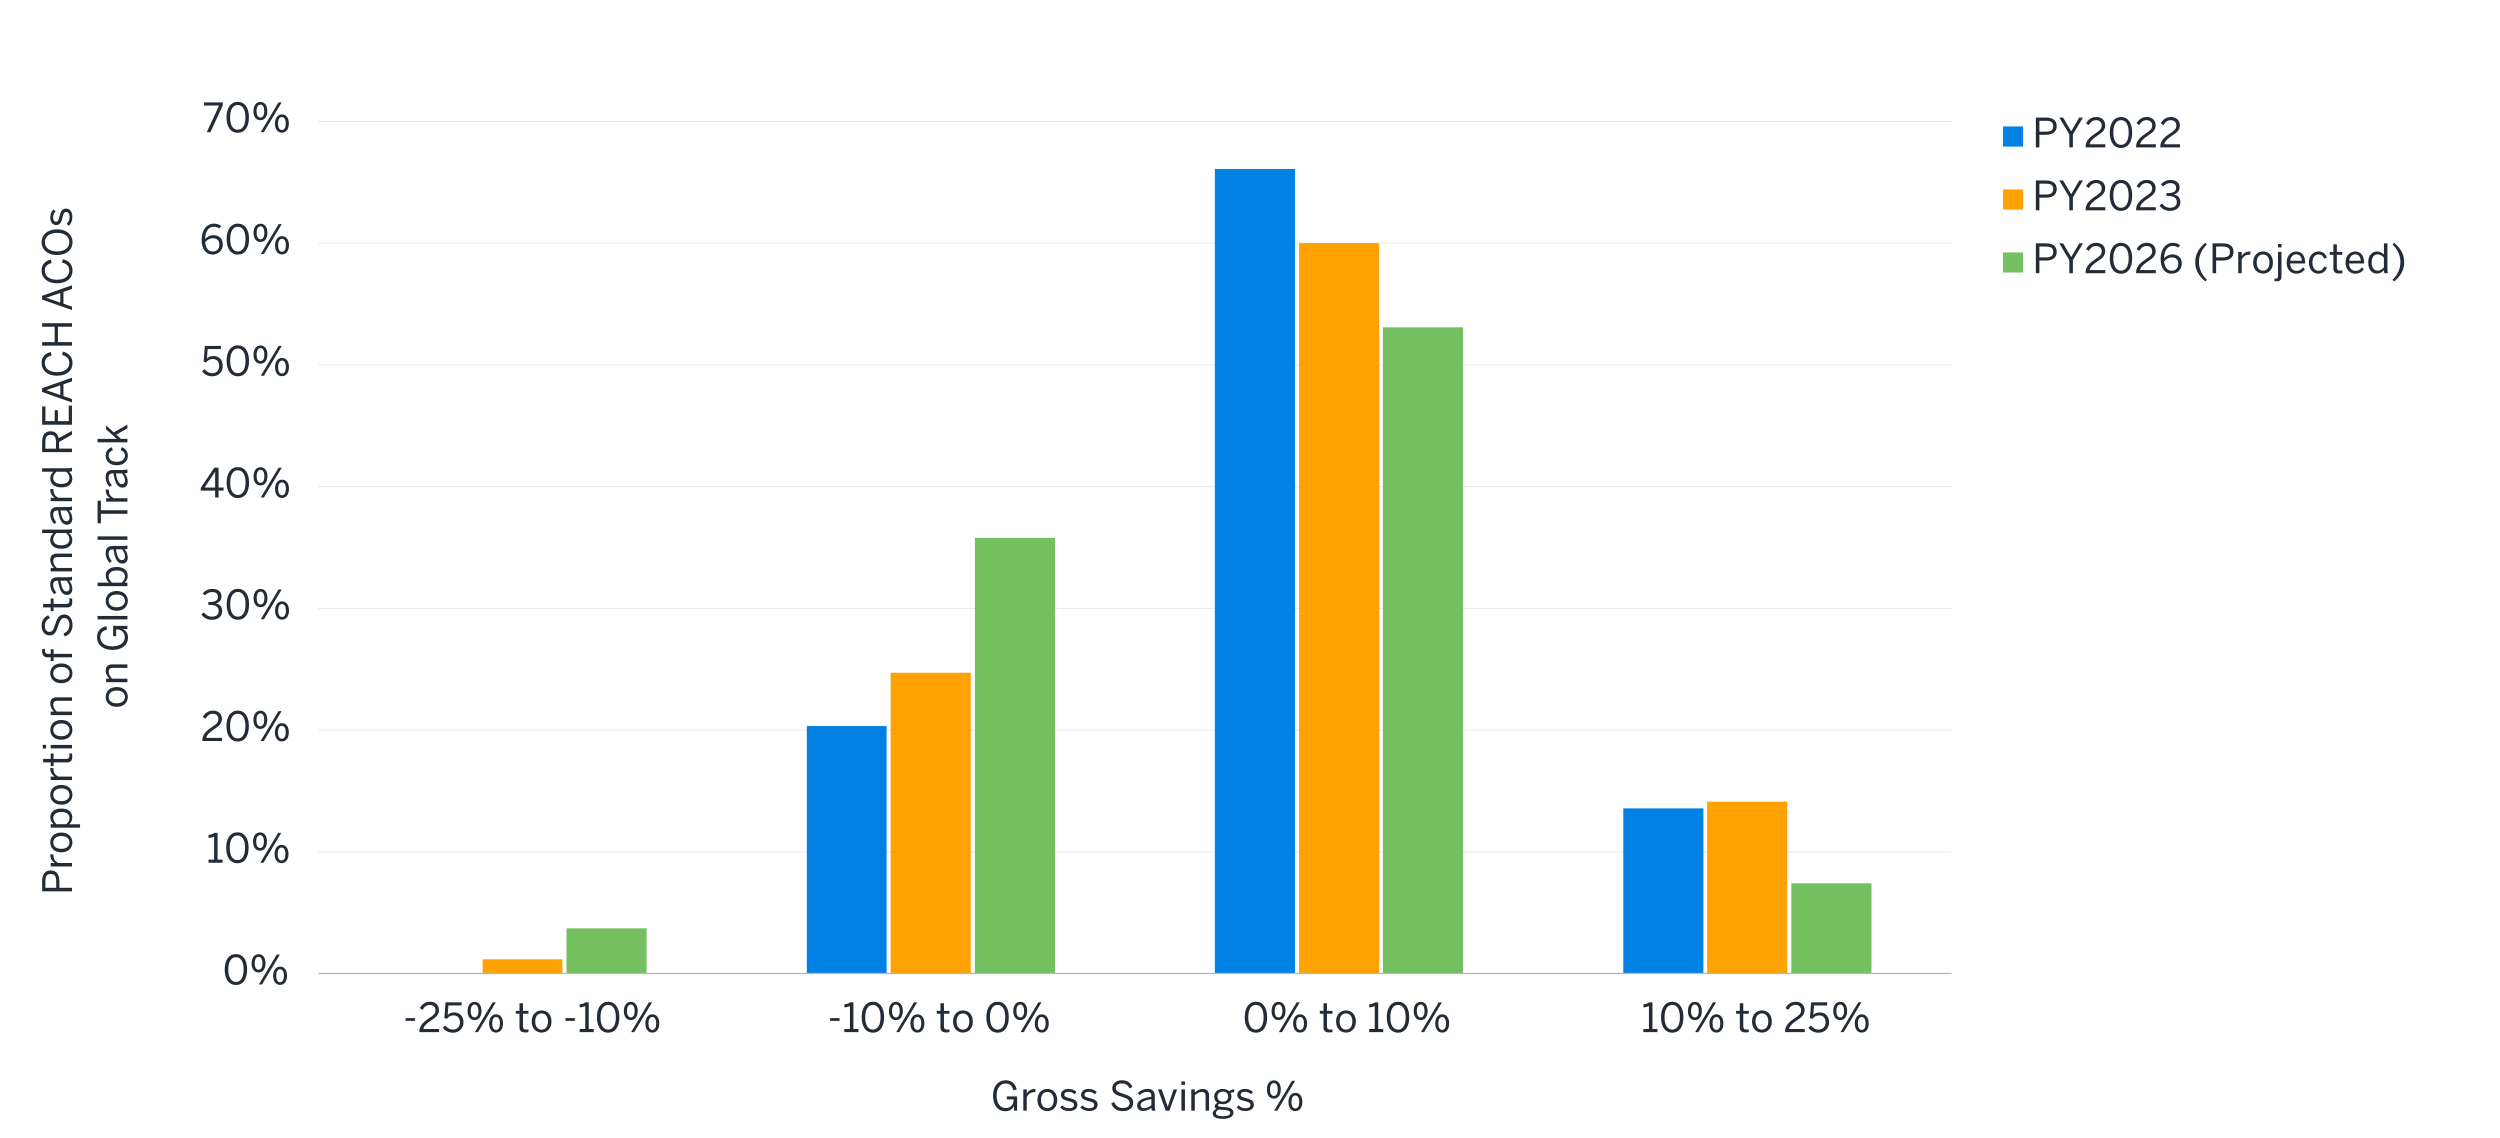 <?xml version="1.0" encoding="UTF-8"?><svg id="a" xmlns="http://www.w3.org/2000/svg" viewBox="0 0 930 423.39"><defs><style>.b,.c{fill:#0081e3;}.b,.d,.e{fill-rule:evenodd;}.f{fill:#222b36;}.g,.d{fill:#74bf60;}.h,.e{fill:#ffa100;}.i{stroke:#b6b6b6;stroke-width:.5px;}.i,.j{fill:none;stroke-linejoin:round;}.j{stroke:#dbdbdb;stroke-width:.25px;}</style></defs><path class="j" d="M118.4,316.94h607.58M118.4,271.61h607.58M118.4,226.28h607.58M118.4,181.09h607.58M118.4,135.76h607.58M118.4,90.43h607.58M118.4,45.24h607.58"/><path class="c" d="M300.14,270.09h29.67v92.05h-29.67v-92.05h0ZM451.93,62.85h29.8v299.29h-29.8V62.85h0ZM603.86,300.72h29.8v61.41h-29.8v-61.41h0Z"/><path class="h" d="M179.54,356.86h29.67v5.27h-29.67v-5.27h0ZM331.33,250.26h29.8v111.87h-29.8v-111.87h0ZM483.26,90.43h29.8v271.7h-29.8V90.43h0ZM635.05,298.23h29.8v63.91h-29.8v-63.91h0Z"/><path class="g" d="M210.73,345.36h29.8v16.77h-29.8v-16.77h0ZM362.66,200.08h29.8v162.05h-29.8v-162.05h0ZM514.45,121.76h29.8v240.37h-29.8V121.76h0ZM666.38,328.59h29.8v33.55h-29.8v-33.55h0Z"/><line class="i" x1="118.4" y1="362.13" x2="725.99" y2="362.13"/><path class="f" d="M83.59,360.67c0-3.46,1.53-5.76,4.19-5.76s4.15,2.29,4.15,5.76-1.48,5.76-4.15,5.76-4.19-2.29-4.19-5.76ZM90.63,360.67c0-3.01-1.11-4.59-2.85-4.59s-2.86,1.58-2.86,4.59,1.11,4.6,2.86,4.6,2.85-1.59,2.85-4.6Z"/><path class="f" d="M93.6,358.38c0-2.08,1.02-3.42,2.61-3.42s2.56,1.32,2.56,3.38-.95,3.41-2.58,3.41-2.59-1.37-2.59-3.36ZM97.63,358.36c0-1.47-.51-2.42-1.44-2.42s-1.44,1-1.44,2.38c0,1.47.5,2.42,1.46,2.42s1.42-1,1.42-2.38ZM96.3,366.22l6.63-11.1h1.17l-6.63,11.1h-1.17ZM101.61,363.01c0-2.08,1.02-3.42,2.61-3.42s2.56,1.32,2.56,3.38-.96,3.41-2.59,3.41-2.58-1.38-2.58-3.36ZM105.64,362.98c0-1.47-.51-2.4-1.46-2.4s-1.44,1-1.44,2.38c0,1.47.5,2.43,1.46,2.43s1.44-1.04,1.44-2.42Z"/><path class="f" d="M77.57,320.93v-1.17h2.08v-8.55c-.54.29-1.41.51-2.06.51v-1.17c.85-.03,1.62-.25,2.12-.72h1.23v9.93h1.86v1.17h-5.23Z"/><path class="f" d="M84.14,315.38c0-3.46,1.53-5.76,4.19-5.76s4.15,2.29,4.15,5.76-1.48,5.76-4.15,5.76-4.19-2.29-4.19-5.76ZM91.17,315.38c0-3.01-1.11-4.59-2.85-4.59s-2.86,1.58-2.86,4.59,1.11,4.6,2.86,4.6,2.85-1.59,2.85-4.6Z"/><path class="f" d="M94.14,313.08c0-2.08,1.02-3.42,2.61-3.42s2.56,1.32,2.56,3.38-.95,3.41-2.58,3.41-2.59-1.37-2.59-3.36ZM98.18,313.07c0-1.47-.51-2.42-1.44-2.42s-1.44,1-1.44,2.38c0,1.47.5,2.42,1.46,2.42s1.42-1,1.42-2.38ZM96.84,320.93l6.63-11.1h1.17l-6.63,11.1h-1.17ZM102.15,317.72c0-2.08,1.02-3.42,2.61-3.42s2.56,1.32,2.56,3.38-.96,3.41-2.59,3.41-2.58-1.38-2.58-3.36ZM106.19,317.69c0-1.47-.51-2.4-1.46-2.4s-1.44,1-1.44,2.38c0,1.47.5,2.43,1.46,2.43s1.44-1.04,1.44-2.42Z"/><path class="f" d="M75.27,275.65v-.24c0-1.6.72-3.1,3.64-4.98,1.67-1.07,2.34-1.74,2.34-2.92s-.76-2-2.08-2c-1.14,0-2.05.63-2.71,1.83l-1.02-.63c.81-1.47,2.07-2.37,3.79-2.37,2.06,0,3.31,1.26,3.31,3.08,0,1.46-.66,2.44-2.79,3.79-1.94,1.23-2.88,2.32-3,3.27h5.85v1.17h-7.33Z"/><path class="f" d="M84.25,270.1c0-3.46,1.53-5.76,4.19-5.76s4.15,2.29,4.15,5.76-1.48,5.76-4.15,5.76-4.19-2.29-4.19-5.76ZM91.29,270.1c0-3.01-1.11-4.59-2.85-4.59s-2.86,1.58-2.86,4.59,1.11,4.6,2.86,4.6,2.85-1.59,2.85-4.6Z"/><path class="f" d="M94.26,267.8c0-2.08,1.02-3.42,2.61-3.42s2.56,1.32,2.56,3.38-.95,3.41-2.58,3.41-2.59-1.37-2.59-3.36ZM98.29,267.79c0-1.47-.51-2.42-1.44-2.42s-1.44,1-1.44,2.38c0,1.47.5,2.42,1.46,2.42s1.42-1,1.42-2.38ZM96.96,275.65l6.63-11.1h1.17l-6.63,11.1h-1.17ZM102.27,272.44c0-2.08,1.02-3.42,2.61-3.42s2.56,1.32,2.56,3.38-.96,3.41-2.59,3.41-2.58-1.38-2.58-3.36ZM106.3,272.41c0-1.47-.51-2.4-1.46-2.4s-1.44,1-1.44,2.38c0,1.47.5,2.43,1.46,2.43s1.44-1.04,1.44-2.42Z"/><path class="f" d="M74.93,228.54l.96-.72c.79,1.14,1.78,1.59,2.95,1.59,1.54,0,2.52-.78,2.52-2.1,0-1.54-.98-2.28-3.42-2.28h-.45v-1.09h.52c2.29,0,3.07-.71,3.07-1.93,0-1.05-.63-1.77-2.21-1.77-1.06,0-1.96.5-2.61,1.26l-.85-.79c.83-.96,2.06-1.64,3.57-1.64,2.35,0,3.41,1.26,3.41,2.78,0,1.39-.83,2.33-2.16,2.62,1.65.33,2.43,1.3,2.43,2.88,0,1.88-1.49,3.22-3.83,3.22-1.67,0-3.06-.72-3.91-2.02Z"/><path class="f" d="M84.32,224.8c0-3.46,1.53-5.76,4.19-5.76s4.15,2.29,4.15,5.76-1.48,5.76-4.15,5.76-4.19-2.29-4.19-5.76ZM91.35,224.8c0-3.01-1.11-4.59-2.85-4.59s-2.86,1.58-2.86,4.59,1.11,4.6,2.86,4.6,2.85-1.59,2.85-4.6Z"/><path class="f" d="M94.32,222.51c0-2.08,1.02-3.42,2.61-3.42s2.56,1.32,2.56,3.38-.95,3.41-2.58,3.41-2.59-1.37-2.59-3.36ZM98.36,222.49c0-1.47-.51-2.42-1.44-2.42s-1.44,1-1.44,2.38c0,1.47.5,2.42,1.46,2.42s1.42-1,1.42-2.38ZM97.02,230.35l6.63-11.1h1.17l-6.63,11.1h-1.17ZM102.33,227.14c0-2.08,1.02-3.42,2.61-3.42s2.56,1.32,2.56,3.38-.96,3.41-2.59,3.41-2.58-1.38-2.58-3.36ZM106.37,227.11c0-1.47-.51-2.4-1.46-2.4s-1.44,1-1.44,2.38c0,1.47.5,2.43,1.46,2.43s1.44-1.04,1.44-2.42Z"/><path class="f" d="M80.03,185.07v-2.56h-5.35v-1.01l5.05-7.53h1.57v7.38h1.88v1.16h-1.88v2.56h-1.27ZM76.13,181.35h3.9v-5.83h-.03l-3.87,5.83Z"/><path class="f" d="M84.31,179.52c0-3.46,1.53-5.76,4.19-5.76s4.15,2.29,4.15,5.76-1.48,5.76-4.15,5.76-4.19-2.29-4.19-5.76ZM91.34,179.52c0-3.01-1.11-4.59-2.85-4.59s-2.86,1.58-2.86,4.59,1.11,4.6,2.86,4.6,2.85-1.59,2.85-4.6Z"/><path class="f" d="M94.31,177.23c0-2.08,1.02-3.42,2.61-3.42s2.56,1.32,2.56,3.38-.95,3.41-2.58,3.41-2.59-1.37-2.59-3.36ZM98.35,177.21c0-1.47-.51-2.42-1.44-2.42s-1.44,1-1.44,2.38c0,1.47.5,2.42,1.46,2.42s1.42-1,1.42-2.38ZM97.01,185.07l6.63-11.1h1.17l-6.63,11.1h-1.17ZM102.32,181.86c0-2.08,1.02-3.42,2.61-3.42s2.56,1.32,2.56,3.38-.96,3.41-2.59,3.41-2.58-1.38-2.58-3.36ZM106.36,181.83c0-1.47-.51-2.4-1.46-2.4s-1.44,1-1.44,2.38c0,1.47.5,2.43,1.46,2.43s1.44-1.04,1.44-2.42Z"/><path class="f" d="M75.18,138.1l.89-.81c.71.89,1.57,1.54,2.85,1.54,1.81,0,2.64-1.27,2.64-2.7,0-1.7-.99-2.58-2.42-2.58-1.08,0-1.84.45-2.44,1.29l-.94-.33.44-5.83h6.03l-.11,1.18h-4.86l-.27,3.54c.51-.57,1.24-.96,2.41-.96,2.07,0,3.46,1.42,3.46,3.63s-1.48,3.92-3.91,3.92c-1.65,0-2.97-.76-3.77-1.89Z"/><path class="f" d="M84.3,134.23c0-3.46,1.53-5.76,4.19-5.76s4.15,2.29,4.15,5.76-1.48,5.76-4.15,5.76-4.19-2.29-4.19-5.76ZM91.34,134.23c0-3.01-1.11-4.59-2.85-4.59s-2.86,1.58-2.86,4.59,1.11,4.6,2.86,4.6,2.85-1.59,2.85-4.6Z"/><path class="f" d="M94.31,131.93c0-2.08,1.02-3.42,2.61-3.42s2.56,1.32,2.56,3.38-.95,3.41-2.58,3.41-2.59-1.37-2.59-3.36ZM98.34,131.92c0-1.47-.51-2.42-1.44-2.42s-1.44,1-1.44,2.38c0,1.47.5,2.42,1.46,2.42s1.42-1,1.42-2.38ZM97.01,139.78l6.63-11.1h1.17l-6.63,11.1h-1.17ZM102.32,136.57c0-2.08,1.02-3.42,2.61-3.42s2.56,1.32,2.56,3.38-.96,3.41-2.59,3.41-2.58-1.38-2.58-3.36ZM106.35,136.54c0-1.47-.51-2.4-1.46-2.4s-1.44,1-1.44,2.38c0,1.47.5,2.43,1.46,2.43s1.44-1.04,1.44-2.42Z"/><path class="f" d="M75.01,89.14c0-3.57,1.92-5.96,4.5-5.96,1.23,0,2.11.39,2.71.87l-.66.97c-.55-.42-1.14-.69-2.1-.69-1.92,0-3.13,1.93-3.17,4.57.72-.75,1.74-1.41,3.09-1.41,2.27,0,3.5,1.39,3.5,3.48s-1.59,3.72-3.83,3.72-4.05-1.79-4.05-5.56ZM81.61,91.01c0-1.38-.69-2.39-2.42-2.39-1.17,0-2.25.65-2.86,1.47.21,2.43,1.35,3.48,2.8,3.48s2.48-.95,2.48-2.56Z"/><path class="f" d="M84.31,88.94c0-3.46,1.53-5.76,4.19-5.76s4.15,2.29,4.15,5.76-1.48,5.76-4.15,5.76-4.19-2.29-4.19-5.76ZM91.34,88.94c0-3.01-1.11-4.59-2.85-4.59s-2.86,1.58-2.86,4.59,1.11,4.6,2.86,4.6,2.85-1.59,2.85-4.6Z"/><path class="f" d="M94.31,86.65c0-2.08,1.02-3.42,2.61-3.42s2.56,1.32,2.56,3.38-.95,3.41-2.58,3.41-2.59-1.37-2.59-3.36ZM98.35,86.63c0-1.47-.51-2.42-1.44-2.42s-1.44,1-1.44,2.38c0,1.47.5,2.42,1.46,2.42s1.42-1,1.42-2.38ZM97.01,94.49l6.63-11.1h1.17l-6.63,11.1h-1.17ZM102.32,91.28c0-2.08,1.02-3.42,2.61-3.42s2.56,1.32,2.56,3.38-.96,3.41-2.59,3.41-2.58-1.38-2.58-3.36ZM106.36,91.25c0-1.47-.51-2.4-1.46-2.4s-1.44,1-1.44,2.38c0,1.47.5,2.43,1.46,2.43s1.44-1.04,1.44-2.42Z"/><path class="f" d="M76.91,49.19l4.59-9.92h-5.62v-1.18h7v1.11l-4.62,9.99h-1.35Z"/><path class="f" d="M84.26,43.65c0-3.46,1.53-5.76,4.19-5.76s4.15,2.29,4.15,5.76-1.48,5.76-4.15,5.76-4.19-2.29-4.19-5.76ZM91.3,43.65c0-3.01-1.11-4.59-2.85-4.59s-2.86,1.58-2.86,4.59,1.11,4.6,2.86,4.6,2.85-1.59,2.85-4.6Z"/><path class="f" d="M94.27,41.35c0-2.08,1.02-3.42,2.61-3.42s2.56,1.32,2.56,3.38-.95,3.41-2.58,3.41-2.59-1.37-2.59-3.36ZM98.3,41.34c0-1.47-.51-2.42-1.44-2.42s-1.44,1-1.44,2.38c0,1.47.5,2.42,1.46,2.42s1.42-1,1.42-2.38ZM96.97,49.19l6.63-11.1h1.17l-6.63,11.1h-1.17ZM102.28,45.98c0-2.08,1.02-3.42,2.61-3.42s2.56,1.32,2.56,3.38-.96,3.41-2.59,3.41-2.58-1.38-2.58-3.36ZM106.31,45.95c0-1.47-.51-2.4-1.46-2.4s-1.44,1-1.44,2.38c0,1.47.5,2.43,1.46,2.43s1.44-1.04,1.44-2.42Z"/><path class="f" d="M150.89,379.76v-1.02h3.49v1.02h-3.49Z"/><path class="f" d="M156.02,383.96v-.24c0-1.6.72-3.1,3.64-4.98,1.67-1.07,2.34-1.74,2.34-2.92s-.76-2-2.08-2c-1.14,0-2.06.63-2.72,1.83l-1.02-.63c.81-1.47,2.07-2.37,3.79-2.37,2.06,0,3.31,1.26,3.31,3.08,0,1.46-.66,2.44-2.79,3.79-1.94,1.23-2.88,2.32-3,3.27h5.85v1.17h-7.33Z"/><path class="f" d="M164.73,382.28l.89-.81c.71.89,1.57,1.54,2.85,1.54,1.81,0,2.64-1.27,2.64-2.7,0-1.7-.99-2.58-2.42-2.58-1.08,0-1.84.45-2.44,1.29l-.94-.33.44-5.83h6.03l-.11,1.18h-4.86l-.27,3.54c.51-.57,1.24-.96,2.41-.96,2.07,0,3.46,1.42,3.46,3.63s-1.48,3.92-3.91,3.92c-1.65,0-2.97-.76-3.77-1.89Z"/><path class="f" d="M173.94,376.11c0-2.08,1.02-3.42,2.61-3.42s2.56,1.32,2.56,3.38-.95,3.41-2.58,3.41-2.59-1.37-2.59-3.36ZM177.98,376.1c0-1.47-.51-2.42-1.44-2.42s-1.44,1-1.44,2.38c0,1.47.5,2.42,1.46,2.42s1.42-1,1.42-2.38ZM176.64,383.96l6.63-11.1h1.17l-6.63,11.1h-1.17ZM181.95,380.75c0-2.08,1.02-3.42,2.61-3.42s2.56,1.32,2.56,3.38-.96,3.41-2.59,3.41-2.58-1.38-2.58-3.36ZM185.99,380.72c0-1.47-.51-2.4-1.46-2.4s-1.44,1-1.44,2.38c0,1.47.5,2.43,1.46,2.43s1.44-1.04,1.44-2.42Z"/><path class="f" d="M193.25,382.04v-4.93h-1.38v-1.07h1.38v-2.82h1.29v2.82h2.05v1.07h-2.05v4.65c0,.84.27,1.26,1.23,1.26.28,0,.6-.04.81-.1v1.06c-.22.04-.72.09-1.12.09-1.67,0-2.21-.65-2.21-2.03Z"/><path class="f" d="M197.79,380c0-2.73,1.74-4.12,3.69-4.12s3.67,1.4,3.67,4.12-1.74,4.12-3.67,4.12-3.69-1.41-3.69-4.12ZM203.85,380c0-1.65-.79-3.01-2.37-3.01s-2.38,1.23-2.38,3.01c0,1.68.78,3.03,2.38,3.03,1.5,0,2.37-1.21,2.37-3.03Z"/><path class="f" d="M210.35,379.76v-1.02h3.49v1.02h-3.49Z"/><path class="f" d="M215.63,383.96v-1.17h2.08v-8.55c-.54.29-1.41.51-2.06.51v-1.17c.85-.03,1.62-.25,2.12-.72h1.23v9.93h1.86v1.17h-5.23Z"/><path class="f" d="M222.06,378.41c0-3.46,1.53-5.76,4.19-5.76s4.15,2.29,4.15,5.76-1.48,5.76-4.15,5.76-4.19-2.29-4.19-5.76ZM229.1,378.41c0-3.01-1.11-4.59-2.85-4.59s-2.86,1.58-2.86,4.59,1.11,4.6,2.86,4.6,2.85-1.59,2.85-4.6Z"/><path class="f" d="M232.07,376.11c0-2.08,1.02-3.42,2.61-3.42s2.56,1.32,2.56,3.38-.95,3.41-2.58,3.41-2.59-1.37-2.59-3.36ZM236.1,376.1c0-1.47-.51-2.42-1.44-2.42s-1.44,1-1.44,2.38c0,1.47.5,2.42,1.46,2.42s1.42-1,1.42-2.38ZM234.77,383.96l6.63-11.1h1.17l-6.63,11.1h-1.17ZM240.08,380.75c0-2.08,1.02-3.42,2.61-3.42s2.56,1.32,2.56,3.38-.96,3.41-2.59,3.41-2.58-1.38-2.58-3.36ZM244.11,380.72c0-1.47-.51-2.4-1.46-2.4s-1.44,1-1.44,2.38c0,1.47.5,2.43,1.46,2.43s1.44-1.04,1.44-2.42Z"/><path class="f" d="M308.82,379.76v-1.02h3.49v1.02h-3.49Z"/><path class="f" d="M314.1,383.96v-1.17h2.08v-8.55c-.54.29-1.41.51-2.06.51v-1.17c.85-.03,1.62-.25,2.12-.72h1.23v9.93h1.86v1.17h-5.23Z"/><path class="f" d="M320.54,378.41c0-3.46,1.53-5.76,4.19-5.76s4.15,2.29,4.15,5.76-1.48,5.76-4.15,5.76-4.19-2.29-4.19-5.76ZM327.57,378.41c0-3.01-1.11-4.59-2.85-4.59s-2.86,1.58-2.86,4.59,1.11,4.6,2.86,4.6,2.85-1.59,2.85-4.6Z"/><path class="f" d="M330.68,376.11c0-2.08,1.02-3.42,2.61-3.42s2.56,1.32,2.56,3.38-.95,3.41-2.58,3.41-2.59-1.37-2.59-3.36ZM334.71,376.1c0-1.47-.51-2.42-1.44-2.42s-1.44,1-1.44,2.38c0,1.47.5,2.42,1.46,2.42s1.42-1,1.42-2.38ZM333.38,383.96l6.63-11.1h1.17l-6.63,11.1h-1.17ZM338.69,380.75c0-2.08,1.02-3.42,2.61-3.42s2.56,1.32,2.56,3.38-.96,3.41-2.59,3.41-2.58-1.38-2.58-3.36ZM342.72,380.72c0-1.47-.51-2.4-1.46-2.4s-1.44,1-1.44,2.38c0,1.47.5,2.43,1.46,2.43s1.44-1.04,1.44-2.42Z"/><path class="f" d="M349.85,382.04v-4.93h-1.38v-1.07h1.38v-2.82h1.29v2.82h2.05v1.07h-2.05v4.65c0,.84.27,1.26,1.23,1.26.28,0,.6-.04.81-.1v1.06c-.22.04-.72.09-1.12.09-1.67,0-2.21-.65-2.21-2.03Z"/><path class="f" d="M354.53,380c0-2.73,1.74-4.12,3.69-4.12s3.67,1.4,3.67,4.12-1.74,4.12-3.67,4.12-3.69-1.41-3.69-4.12ZM360.59,380c0-1.65-.79-3.01-2.37-3.01s-2.38,1.23-2.38,3.01c0,1.68.78,3.03,2.38,3.03,1.5,0,2.37-1.21,2.37-3.03Z"/><path class="f" d="M366.93,378.41c0-3.46,1.53-5.76,4.19-5.76s4.15,2.29,4.15,5.76-1.48,5.76-4.15,5.76-4.19-2.29-4.19-5.76ZM373.97,378.41c0-3.01-1.11-4.59-2.85-4.59s-2.86,1.58-2.86,4.59,1.11,4.6,2.86,4.6,2.85-1.59,2.85-4.6Z"/><path class="f" d="M376.94,376.11c0-2.08,1.02-3.42,2.61-3.42s2.56,1.32,2.56,3.38-.95,3.41-2.58,3.41-2.59-1.37-2.59-3.36ZM380.97,376.1c0-1.47-.51-2.42-1.44-2.42s-1.44,1-1.44,2.38c0,1.47.5,2.42,1.46,2.42s1.42-1,1.42-2.38ZM379.64,383.96l6.63-11.1h1.17l-6.63,11.1h-1.17ZM384.95,380.75c0-2.08,1.02-3.42,2.61-3.42s2.56,1.32,2.56,3.38-.96,3.41-2.59,3.41-2.58-1.38-2.58-3.36ZM388.98,380.72c0-1.47-.51-2.4-1.46-2.4s-1.44,1-1.44,2.38c0,1.47.5,2.43,1.46,2.43s1.44-1.04,1.44-2.42Z"/><path class="f" d="M463.03,378.41c0-3.46,1.53-5.76,4.19-5.76s4.16,2.29,4.16,5.76-1.49,5.76-4.16,5.76-4.19-2.29-4.19-5.76ZM470.06,378.41c0-3.01-1.11-4.59-2.85-4.59s-2.86,1.58-2.86,4.59,1.11,4.6,2.86,4.6,2.85-1.59,2.85-4.6Z"/><path class="f" d="M473.03,376.11c0-2.08,1.02-3.42,2.61-3.42s2.57,1.32,2.57,3.38-.95,3.41-2.58,3.41-2.59-1.37-2.59-3.36ZM477.07,376.1c0-1.47-.51-2.42-1.44-2.42s-1.44,1-1.44,2.38c0,1.47.49,2.42,1.45,2.42s1.43-1,1.43-2.38ZM475.73,383.96l6.63-11.1h1.17l-6.63,11.1h-1.17ZM481.04,380.75c0-2.08,1.02-3.42,2.61-3.42s2.57,1.32,2.57,3.38-.96,3.41-2.59,3.41-2.58-1.38-2.58-3.36ZM485.08,380.72c0-1.47-.51-2.4-1.45-2.4s-1.44,1-1.44,2.38c0,1.47.5,2.43,1.46,2.43s1.44-1.04,1.44-2.42Z"/><path class="f" d="M492.34,382.04v-4.93h-1.38v-1.07h1.38v-2.82h1.29v2.82h2.05v1.07h-2.05v4.65c0,.84.27,1.26,1.23,1.26.29,0,.6-.04.81-.1v1.06c-.23.04-.72.09-1.12.09-1.67,0-2.21-.65-2.21-2.03Z"/><path class="f" d="M497.02,380c0-2.73,1.74-4.12,3.69-4.12s3.67,1.4,3.67,4.12-1.74,4.12-3.67,4.12-3.69-1.41-3.69-4.12ZM503.08,380c0-1.65-.79-3.01-2.37-3.01s-2.38,1.23-2.38,3.01c0,1.68.78,3.03,2.38,3.03,1.5,0,2.37-1.21,2.37-3.03Z"/><path class="f" d="M509.32,383.96v-1.17h2.08v-8.55c-.54.29-1.41.51-2.05.51v-1.17c.86-.03,1.62-.25,2.12-.72h1.23v9.93h1.86v1.17h-5.24Z"/><path class="f" d="M515.89,378.41c0-3.46,1.53-5.76,4.18-5.76s4.16,2.29,4.16,5.76-1.49,5.76-4.16,5.76-4.18-2.29-4.18-5.76ZM522.92,378.41c0-3.01-1.11-4.59-2.85-4.59s-2.87,1.58-2.87,4.59,1.11,4.6,2.87,4.6,2.85-1.59,2.85-4.6Z"/><path class="f" d="M525.89,376.11c0-2.08,1.02-3.42,2.61-3.42s2.57,1.32,2.57,3.38-.95,3.41-2.58,3.41-2.59-1.37-2.59-3.36ZM529.93,376.1c0-1.47-.51-2.42-1.44-2.42s-1.44,1-1.44,2.38c0,1.47.49,2.42,1.45,2.42s1.43-1,1.43-2.38ZM528.59,383.96l6.63-11.1h1.17l-6.63,11.1h-1.17ZM533.9,380.75c0-2.08,1.02-3.42,2.61-3.42s2.57,1.32,2.57,3.38-.96,3.41-2.59,3.41-2.58-1.38-2.58-3.36ZM537.93,380.72c0-1.47-.51-2.4-1.45-2.4s-1.44,1-1.44,2.38c0,1.47.5,2.43,1.46,2.43s1.44-1.04,1.44-2.42Z"/><path class="f" d="M611.33,383.96v-1.17h2.08v-8.55c-.54.29-1.41.51-2.05.51v-1.17c.86-.03,1.62-.25,2.12-.72h1.23v9.93h1.86v1.17h-5.24Z"/><path class="f" d="M617.9,378.41c0-3.46,1.53-5.76,4.18-5.76s4.15,2.29,4.15,5.76-1.48,5.76-4.15,5.76-4.18-2.29-4.18-5.76ZM624.93,378.41c0-3.01-1.11-4.59-2.85-4.59s-2.87,1.58-2.87,4.59,1.11,4.6,2.87,4.6,2.85-1.59,2.85-4.6Z"/><path class="f" d="M627.9,376.11c0-2.08,1.02-3.42,2.61-3.42s2.57,1.32,2.57,3.38-.95,3.41-2.58,3.41-2.59-1.37-2.59-3.36ZM631.94,376.1c0-1.47-.51-2.42-1.44-2.42s-1.44,1-1.44,2.38c0,1.47.49,2.42,1.45,2.42s1.43-1,1.43-2.38ZM630.6,383.96l6.63-11.1h1.17l-6.63,11.1h-1.17ZM635.91,380.75c0-2.08,1.02-3.42,2.61-3.42s2.57,1.32,2.57,3.38-.96,3.41-2.59,3.41-2.58-1.38-2.58-3.36ZM639.95,380.72c0-1.47-.51-2.4-1.45-2.4s-1.44,1-1.44,2.38c0,1.47.5,2.43,1.46,2.43s1.44-1.04,1.44-2.42Z"/><path class="f" d="M647.21,382.04v-4.93h-1.38v-1.07h1.38v-2.82h1.29v2.82h2.05v1.07h-2.05v4.65c0,.84.27,1.26,1.23,1.26.29,0,.6-.04.81-.1v1.06c-.23.04-.72.09-1.12.09-1.67,0-2.21-.65-2.21-2.03Z"/><path class="f" d="M651.75,380c0-2.73,1.74-4.12,3.69-4.12s3.67,1.4,3.67,4.12-1.74,4.12-3.67,4.12-3.69-1.41-3.69-4.12ZM657.81,380c0-1.65-.79-3.01-2.37-3.01s-2.38,1.23-2.38,3.01c0,1.68.78,3.03,2.38,3.03,1.5,0,2.37-1.21,2.37-3.03Z"/><path class="f" d="M664.04,383.96v-.24c0-1.6.72-3.1,3.64-4.98,1.67-1.07,2.34-1.74,2.34-2.92s-.76-2-2.08-2c-1.14,0-2.05.63-2.71,1.83l-1.02-.63c.81-1.47,2.07-2.37,3.79-2.37,2.05,0,3.31,1.26,3.31,3.08,0,1.46-.66,2.44-2.79,3.79-1.93,1.23-2.88,2.32-3,3.27h5.85v1.17h-7.33Z"/><path class="f" d="M672.75,382.28l.88-.81c.71.89,1.58,1.54,2.85,1.54,1.81,0,2.64-1.27,2.64-2.7,0-1.7-.99-2.58-2.42-2.58-1.08,0-1.84.45-2.44,1.29l-.95-.33.43-5.83h6.03l-.11,1.18h-4.86l-.27,3.54c.51-.57,1.25-.96,2.42-.96,2.07,0,3.46,1.42,3.46,3.63s-1.48,3.92-3.92,3.92c-1.65,0-2.97-.76-3.76-1.89Z"/><path class="f" d="M681.96,376.11c0-2.08,1.02-3.42,2.61-3.42s2.57,1.32,2.57,3.38-.95,3.41-2.58,3.41-2.59-1.37-2.59-3.36ZM686,376.1c0-1.47-.51-2.42-1.44-2.42s-1.44,1-1.44,2.38c0,1.47.49,2.42,1.45,2.42s1.43-1,1.43-2.38ZM684.66,383.96l6.63-11.1h1.17l-6.63,11.1h-1.17ZM689.97,380.75c0-2.08,1.02-3.42,2.61-3.42s2.57,1.32,2.57,3.38-.96,3.41-2.59,3.41-2.58-1.38-2.58-3.36ZM694.01,380.72c0-1.47-.51-2.4-1.45-2.4s-1.44,1-1.44,2.38c0,1.47.5,2.43,1.46,2.43s1.44-1.04,1.44-2.42Z"/><path class="f" d="M26.78,331.57h-11.1v-3.76c0-2.4.94-4,3.15-4,2.37,0,3.25,1.77,3.25,4.09v2.36h4.69v1.32ZM20.91,330.25v-2.43c0-1.77-.54-2.71-2.04-2.71s-1.99.93-1.99,2.73v2.42h4.03Z"/><path class="f" d="M26.78,322.33h-7.92v-1.29h1.47v-.03c-.92-.58-1.63-1.51-1.63-3.06v-.17l1.2.09s-.02.33-.02.38c0,1.26.66,2.21,1.79,2.79h5.11v1.29Z"/><path class="f" d="M22.82,317.07c-2.73,0-4.12-1.74-4.12-3.69s1.39-3.67,4.12-3.67,4.12,1.74,4.12,3.67-1.41,3.69-4.12,3.69ZM22.82,311.01c-1.65,0-3.01.79-3.01,2.37s1.23,2.38,3.01,2.38c1.68,0,3.03-.78,3.03-2.38,0-1.5-1.21-2.37-3.03-2.37Z"/><path class="f" d="M29.78,307.9h-10.92v-1.29h1.1c-.66-.6-1.26-1.42-1.26-2.61,0-1.81,1.35-3.22,4.11-3.22s4.09,1.42,4.09,3.36c0,.98-.44,1.8-1.14,2.48h4.02v1.29ZM22.82,302.07c-2.02,0-3.01.96-3.01,2.23,0,.92.5,1.65,1.21,2.31h3.63c.78-.69,1.2-1.46,1.2-2.29,0-1.38-.93-2.25-3.03-2.25Z"/><path class="f" d="M22.82,299.35c-2.73,0-4.12-1.74-4.12-3.69s1.39-3.67,4.12-3.67,4.12,1.74,4.12,3.67-1.41,3.69-4.12,3.69ZM22.82,293.29c-1.65,0-3.01.79-3.01,2.37s1.23,2.38,3.01,2.38c1.68,0,3.03-.78,3.03-2.38,0-1.5-1.21-2.37-3.03-2.37Z"/><path class="f" d="M26.78,290.19h-7.92v-1.29h1.47v-.03c-.92-.58-1.63-1.51-1.63-3.06v-.17l1.2.09s-.02.33-.02.38c0,1.26.66,2.21,1.79,2.79h5.11v1.29Z"/><path class="f" d="M24.86,283.62h-4.93v1.38h-1.07v-1.38h-2.82v-1.29h2.82v-2.05h1.07v2.05h4.65c.84,0,1.26-.27,1.26-1.23,0-.29-.04-.6-.1-.81h1.06c.04.23.09.72.09,1.12,0,1.67-.65,2.21-2.02,2.21Z"/><path class="f" d="M17.16,278.43h-1.26v-1.35h1.26v1.35ZM26.78,278.4h-7.92v-1.29h7.92v1.29Z"/><path class="f" d="M22.82,275.19c-2.73,0-4.12-1.74-4.12-3.69s1.39-3.67,4.12-3.67,4.12,1.74,4.12,3.67-1.41,3.69-4.12,3.69ZM22.82,269.13c-1.65,0-3.01.79-3.01,2.37s1.23,2.38,3.01,2.38c1.68,0,3.03-.78,3.03-2.38,0-1.5-1.21-2.37-3.03-2.37Z"/><path class="f" d="M26.78,266.02h-7.92v-1.31h1.19c-.67-.69-1.35-1.68-1.35-2.97,0-1.51.87-2.34,2.37-2.34h5.71v1.29h-5.43c-1.05,0-1.54.45-1.54,1.46,0,.95.5,1.74,1.27,2.56h5.7v1.31Z"/><path class="f" d="M22.82,254.16c-2.73,0-4.12-1.74-4.12-3.69s1.39-3.67,4.12-3.67,4.12,1.74,4.12,3.67-1.41,3.69-4.12,3.69ZM22.82,248.1c-1.65,0-3.01.79-3.01,2.37s1.23,2.38,3.01,2.38c1.68,0,3.03-.78,3.03-2.38,0-1.5-1.21-2.37-3.03-2.37Z"/><path class="f" d="M26.78,244.53h-6.85v1.38h-1.07v-1.38h-1.06c-1.33,0-2.14-.71-2.14-2.38,0-.23.04-.62.04-.74h1.05c-.03.12-.04.38-.04.55,0,.72.25,1.28,1.11,1.28h1.05v-1.74h1.07v1.74h6.85v1.29Z"/><path class="f" d="M24.09,236.76l-.49-1.11c1.48-.55,2.22-1.65,2.22-3.15s-.66-2.6-1.83-2.6c-1.09,0-1.63.6-2.32,2.79-.71,2.31-1.33,3.69-3.25,3.69-1.69,0-2.94-1.46-2.94-3.57s1.08-3.34,2.49-3.92l.58,1.05c-1.33.6-1.87,1.56-1.87,2.88,0,1.41.69,2.25,1.63,2.25,1.19,0,1.57-.75,2.26-2.92.69-2.23,1.44-3.55,3.33-3.55s3.09,1.61,3.09,3.96c0,2.12-1.14,3.62-2.9,4.2Z"/><path class="f" d="M24.86,225.96h-4.93v1.38h-1.07v-1.38h-2.82v-1.29h2.82v-2.05h1.07v2.05h4.65c.84,0,1.26-.27,1.26-1.23,0-.29-.04-.6-.1-.81h1.06c.04.23.09.72.09,1.12,0,1.67-.65,2.21-2.02,2.21Z"/><path class="f" d="M24.9,221.31c-1.6,0-2.74-1.37-3.3-5.29h-.36c-.99,0-1.47.53-1.47,1.5,0,1.2.53,2.08,1.2,2.87l-.81.67c-.84-.92-1.47-2.1-1.47-3.67,0-1.89.99-2.64,2.64-2.64h3.5c.96,0,1.54-.06,1.95-.23v1.32c-.33.11-.65.18-1.09.18.82.89,1.21,1.88,1.21,3.06,0,1.36-.72,2.23-2,2.23ZM24.72,216.01h-2.22c.48,3.02,1.21,4.02,2.21,4.02.76,0,1.17-.51,1.17-1.33,0-1.05-.44-1.95-1.15-2.69Z"/><path class="f" d="M26.78,212.57h-7.92v-1.31h1.19c-.67-.69-1.35-1.68-1.35-2.97,0-1.51.87-2.34,2.37-2.34h5.71v1.29h-5.43c-1.05,0-1.54.45-1.54,1.46,0,.95.5,1.74,1.27,2.56h5.7v1.31Z"/><path class="f" d="M22.83,204.15c-2.76,0-4.14-1.44-4.14-3.38,0-.96.48-1.86,1.17-2.46h-4.19v-1.29h9.15c.96,0,1.54-.06,1.95-.24v1.35c-.25.09-.72.18-1.12.18.69.63,1.25,1.42,1.25,2.61,0,1.81-1.31,3.22-4.06,3.22ZM24.62,198.31h-3.63c-.78.69-1.2,1.44-1.2,2.28,0,1.38.98,2.26,3.06,2.26s2.98-.97,2.98-2.25c0-.92-.5-1.63-1.22-2.29Z"/><path class="f" d="M24.9,195.19c-1.6,0-2.74-1.37-3.3-5.29h-.36c-.99,0-1.47.53-1.47,1.5,0,1.2.53,2.08,1.2,2.87l-.81.67c-.84-.92-1.47-2.1-1.47-3.67,0-1.89.99-2.64,2.64-2.64h3.5c.96,0,1.54-.06,1.95-.23v1.32c-.33.11-.65.18-1.09.18.82.89,1.21,1.88,1.21,3.06,0,1.36-.72,2.23-2,2.23ZM24.72,189.9h-2.22c.48,3.02,1.21,4.02,2.21,4.02.76,0,1.17-.51,1.17-1.33,0-1.05-.44-1.95-1.15-2.69Z"/><path class="f" d="M26.78,186.45h-7.92v-1.29h1.47v-.03c-.92-.58-1.63-1.51-1.63-3.06v-.17l1.2.09s-.02.33-.02.38c0,1.26.66,2.21,1.79,2.79h5.11v1.29Z"/><path class="f" d="M22.83,181.32c-2.76,0-4.14-1.44-4.14-3.38,0-.96.48-1.86,1.17-2.46h-4.19v-1.29h9.15c.96,0,1.54-.06,1.95-.24v1.35c-.25.09-.72.18-1.12.18.69.63,1.25,1.42,1.25,2.61,0,1.81-1.31,3.22-4.06,3.22ZM24.62,175.48h-3.63c-.78.69-1.2,1.44-1.2,2.28,0,1.38.98,2.26,3.06,2.26s2.98-.97,2.98-2.25c0-.92-.5-1.63-1.22-2.29Z"/><path class="f" d="M26.78,168.19h-11.1v-3.81c0-2.52,1.06-3.95,3.1-3.95,1.78,0,2.71,1.01,3.04,2.58l4.95-2.73v1.44l-4.78,2.66v2.5h4.78v1.3ZM20.82,166.89v-2.43c0-1.74-.48-2.71-2-2.71s-1.95.96-1.95,2.73v2.42h3.94Z"/><path class="f" d="M26.78,157.99h-11.1v-6.81h1.21v5.49h3.46v-4.08h1.19v4.08h4.03v-5.8h1.2v7.12Z"/><path class="f" d="M26.78,149.73l-11.14-3.93v-1.38l11.14-3.93v1.37l-3.18,1.09v4.41l3.18,1.09v1.27ZM22.44,146.95v-3.6l-5.2,1.77v.03l5.2,1.8Z"/><path class="f" d="M21.18,139.77c-3.46,0-5.71-1.93-5.71-4.71,0-2.35,1.36-3.6,3.4-4.11l.35,1.26c-1.68.48-2.54,1.25-2.54,2.87,0,2.07,1.74,3.36,4.48,3.36,2.94,0,4.62-1.32,4.62-3.39,0-1.58-.89-2.55-2.69-3.01l.29-1.25c2.19.54,3.6,1.95,3.6,4.27,0,2.82-2.17,4.71-5.8,4.71Z"/><path class="f" d="M26.78,128.58h-11.1v-1.32h4.65v-5.71h-4.65v-1.32h11.1v1.32h-5.23v5.71h5.23v1.32Z"/><path class="f" d="M26.78,115.35l-11.14-3.93v-1.38l11.14-3.93v1.37l-3.18,1.09v4.41l3.18,1.09v1.27ZM22.44,112.58v-3.6l-5.2,1.77v.03l5.2,1.8Z"/><path class="f" d="M21.18,105.39c-3.46,0-5.71-1.93-5.71-4.71,0-2.35,1.36-3.6,3.4-4.11l.35,1.26c-1.68.48-2.54,1.25-2.54,2.87,0,2.07,1.74,3.36,4.48,3.36,2.94,0,4.62-1.32,4.62-3.39,0-1.58-.89-2.55-2.69-3.01l.29-1.25c2.19.54,3.6,1.95,3.6,4.27,0,2.82-2.17,4.71-5.8,4.71Z"/><path class="f" d="M21.23,94.88c-3.57,0-5.76-2.05-5.76-4.8s2.19-4.77,5.76-4.77,5.76,2.02,5.76,4.77-2.19,4.8-5.76,4.8ZM21.23,86.63c-2.9,0-4.56,1.44-4.56,3.45s1.66,3.46,4.56,3.46,4.57-1.42,4.57-3.46-1.68-3.45-4.57-3.45Z"/><path class="f" d="M25.58,84.02l-.78-.78c.65-.6,1.1-1.4,1.1-2.48,0-1.23-.44-1.9-1.25-1.9s-1.1.69-1.41,2.04c-.4,1.68-.85,2.83-2.38,2.83-1.2,0-2.16-1.05-2.16-2.78,0-1.39.45-2.29,1.14-3.03l.85.68c-.55.6-.94,1.41-.94,2.29,0,1.15.51,1.6,1.06,1.6.73,0,1-.63,1.29-1.88.44-1.79.87-3.01,2.5-3.01,1.51,0,2.32,1.37,2.32,3.17,0,1.42-.57,2.59-1.35,3.24Z"/><path class="f" d="M43.44,262.94c-2.73,0-4.12-1.74-4.12-3.69s1.39-3.67,4.12-3.67,4.12,1.74,4.12,3.67-1.41,3.69-4.12,3.69ZM43.44,256.88c-1.65,0-3.01.79-3.01,2.37s1.23,2.38,3.01,2.38c1.68,0,3.03-.78,3.03-2.38,0-1.5-1.21-2.37-3.03-2.37Z"/><path class="f" d="M47.4,253.77h-7.92v-1.31h1.19c-.67-.69-1.35-1.68-1.35-2.97,0-1.51.87-2.34,2.37-2.34h5.71v1.29h-5.43c-1.05,0-1.54.45-1.54,1.46,0,.95.5,1.74,1.27,2.56h5.7v1.31Z"/><path class="f" d="M41.8,241.77c-3.52,0-5.71-1.95-5.71-4.72,0-2.1,1.11-3.52,3.44-4.11l.31,1.23c-1.79.53-2.54,1.35-2.54,2.89,0,1.74,1.33,3.38,4.46,3.38s4.66-1.46,4.66-3.42c0-1.72-1.17-2.89-3.22-2.92v2.55h-1.11v-3.82h5.31v1.15h-1.67v.03c.92.44,1.88,1.41,1.88,3.13,0,3-2.44,4.63-5.8,4.63Z"/><path class="f" d="M47.4,230.42h-11.1v-1.29h11.1v1.29Z"/><path class="f" d="M43.44,227.21c-2.73,0-4.12-1.74-4.12-3.69s1.39-3.67,4.12-3.67,4.12,1.74,4.12,3.67-1.41,3.69-4.12,3.69ZM43.44,221.15c-1.65,0-3.01.79-3.01,2.37s1.23,2.38,3.01,2.38c1.68,0,3.03-.78,3.03-2.38,0-1.5-1.21-2.37-3.03-2.37Z"/><path class="f" d="M46.38,216.75h1.02v1.29h-11.1v-1.29h4.29c-.68-.6-1.27-1.42-1.27-2.61,0-1.81,1.35-3.22,4.11-3.22s4.09,1.42,4.09,3.36c0,.98-.44,1.8-1.14,2.48ZM43.44,212.21c-2.02,0-3.01.96-3.01,2.23,0,.92.5,1.65,1.21,2.31h3.63c.78-.69,1.2-1.46,1.2-2.29,0-1.38-.93-2.25-3.03-2.25Z"/><path class="f" d="M45.52,209.66c-1.6,0-2.74-1.37-3.3-5.29h-.36c-.99,0-1.47.53-1.47,1.5,0,1.2.53,2.08,1.2,2.87l-.81.67c-.84-.92-1.47-2.1-1.47-3.67,0-1.89.99-2.64,2.64-2.64h3.5c.96,0,1.54-.06,1.95-.23v1.32c-.33.11-.65.18-1.09.18.82.89,1.21,1.88,1.21,3.06,0,1.36-.72,2.23-2,2.23ZM45.34,204.36h-2.22c.48,3.02,1.21,4.02,2.21,4.02.76,0,1.17-.51,1.17-1.33,0-1.05-.44-1.95-1.15-2.69Z"/><path class="f" d="M47.4,200.82h-11.1v-1.29h11.1v1.29Z"/><path class="f" d="M47.4,191.13h-9.88v3.52h-1.21v-8.38h1.21v3.54h9.88v1.32Z"/><path class="f" d="M47.4,186.63h-7.92v-1.29h1.47v-.03c-.92-.58-1.63-1.51-1.63-3.06v-.17l1.2.09s-.02.33-.02.38c0,1.26.66,2.21,1.79,2.79h5.11v1.29Z"/><path class="f" d="M45.52,181.4c-1.6,0-2.74-1.37-3.3-5.29h-.36c-.99,0-1.47.53-1.47,1.5,0,1.2.53,2.08,1.2,2.87l-.81.67c-.84-.92-1.47-2.1-1.47-3.67,0-1.89.99-2.64,2.64-2.64h3.5c.96,0,1.54-.06,1.95-.23v1.32c-.33.11-.65.18-1.09.18.82.89,1.21,1.88,1.21,3.06,0,1.36-.72,2.23-2,2.23ZM45.34,176.1h-2.22c.48,3.02,1.21,4.02,2.21,4.02.76,0,1.17-.51,1.17-1.33,0-1.05-.44-1.95-1.15-2.69Z"/><path class="f" d="M43.44,173.1c-2.89,0-4.12-1.86-4.12-3.63s1.05-2.62,2.22-3.11l.45,1.09c-1.02.39-1.58,1-1.58,2.04,0,1.14.79,2.29,3.03,2.29,1.95,0,3.04-.93,3.04-2.26,0-1-.44-1.62-1.59-2.13l.42-1.07c1.32.62,2.25,1.53,2.25,3.24,0,1.83-1.41,3.52-4.12,3.52Z"/><path class="f" d="M47.4,164.55h-11.1v-1.29h7.14l-3.96-3.54v-1.47l2.83,2.59,5.08-2.88v1.38l-4.12,2.34,1.7,1.58h2.43v1.29Z"/><path class="f" d="M369.4,407.57c0-3.53,1.95-5.71,4.72-5.71,2.1,0,3.52,1.11,4.11,3.43l-1.23.32c-.52-1.79-1.35-2.54-2.9-2.54-1.74,0-3.37,1.33-3.37,4.46s1.45,4.67,3.42,4.67c1.73,0,2.9-1.17,2.93-3.23h-2.55v-1.11h3.83v5.31h-1.16v-1.67h-.03c-.44.92-1.41,1.88-3.13,1.88-3,0-4.63-2.45-4.63-5.8Z"/><path class="f" d="M380.67,413.17v-7.92h1.29v1.47h.03c.58-.91,1.51-1.63,3.06-1.63h.16l-.09,1.2s-.33-.01-.38-.01c-1.26,0-2.21.66-2.79,1.78v5.12h-1.29Z"/><path class="f" d="M385.93,409.21c0-2.73,1.74-4.12,3.69-4.12s3.67,1.4,3.67,4.12-1.74,4.12-3.67,4.12-3.69-1.41-3.69-4.12ZM391.99,409.21c0-1.65-.79-3.01-2.37-3.01s-2.38,1.23-2.38,3.01c0,1.68.78,3.03,2.38,3.03,1.5,0,2.37-1.21,2.37-3.03Z"/><path class="f" d="M394.38,411.97l.78-.78c.6.64,1.4,1.09,2.47,1.09,1.23,0,1.91-.44,1.91-1.25s-.69-1.09-2.04-1.41c-1.68-.41-2.83-.85-2.83-2.38,0-1.2,1.05-2.16,2.77-2.16,1.4,0,2.29.45,3.03,1.14l-.67.85c-.6-.55-1.41-.95-2.29-.95-1.16,0-1.6.51-1.6,1.07,0,.74.63,1,1.88,1.29,1.78.43,3.01.87,3.01,2.5,0,1.51-1.36,2.33-3.16,2.33-1.43,0-2.6-.57-3.24-1.35Z"/><path class="f" d="M401.89,411.97l.78-.78c.6.64,1.4,1.09,2.47,1.09,1.23,0,1.91-.44,1.91-1.25s-.69-1.09-2.04-1.41c-1.68-.41-2.83-.85-2.83-2.38,0-1.2,1.05-2.16,2.77-2.16,1.4,0,2.29.45,3.03,1.14l-.67.85c-.6-.55-1.41-.95-2.29-.95-1.16,0-1.6.51-1.6,1.07,0,.74.63,1,1.88,1.29,1.78.43,3.01.87,3.01,2.5,0,1.51-1.36,2.33-3.16,2.33-1.43,0-2.6-.57-3.24-1.35Z"/><path class="f" d="M413.4,410.48l1.11-.5c.56,1.48,1.65,2.22,3.15,2.22s2.59-.66,2.59-1.83c0-1.09-.6-1.63-2.79-2.33-2.31-.7-3.69-1.33-3.69-3.25,0-1.69,1.46-2.94,3.57-2.94s3.34,1.08,3.91,2.49l-1.05.58c-.6-1.33-1.56-1.88-2.88-1.88-1.41,0-2.25.69-2.25,1.63,0,1.18.75,1.58,2.92,2.26,2.24.69,3.56,1.44,3.56,3.33s-1.6,3.09-3.96,3.09c-2.11,0-3.61-1.14-4.2-2.89Z"/><path class="f" d="M423.01,411.29c0-1.6,1.36-2.75,5.29-3.3v-.36c0-.99-.52-1.47-1.5-1.47-1.2,0-2.08.53-2.86,1.2l-.67-.81c.92-.84,2.1-1.47,3.67-1.47,1.89,0,2.64.99,2.64,2.64v3.49c0,.96.06,1.54.23,1.95h-1.32c-.1-.33-.18-.64-.18-1.09-.88.83-1.87,1.21-3.06,1.21-1.37,0-2.23-.72-2.23-2ZM428.31,411.11v-2.22c-3.01.48-4.02,1.21-4.02,2.2,0,.77.51,1.17,1.33,1.17,1.05,0,1.95-.43,2.68-1.15Z"/><path class="f" d="M433.68,413.2l-2.91-7.95h1.38l2.22,6.42h.03l2.19-6.42h1.29l-2.9,7.95h-1.3Z"/><path class="f" d="M439.47,403.56v-1.26h1.35v1.26h-1.35ZM439.5,413.17v-7.92h1.29v7.92h-1.29Z"/><path class="f" d="M443.16,413.17v-7.92h1.3v1.19c.69-.68,1.68-1.35,2.97-1.35,1.52,0,2.34.87,2.34,2.37v5.71h-1.29v-5.43c0-1.05-.45-1.54-1.46-1.54-.94,0-1.74.5-2.56,1.27v5.7h-1.3Z"/><path class="f" d="M451.12,414.25c0-.81.56-1.41,1.44-1.75-.45-.21-.67-.54-.67-1,0-.51.42-.95.99-1.28-.76-.5-1.21-1.29-1.21-2.28,0-1.67,1.33-2.85,3.23-2.85.97,0,1.78.33,2.34.83.48-.36,1.23-.66,1.88-.74v1.14c-.44,0-.96.08-1.43.25.26.36.41.83.41,1.37,0,1.71-1.35,2.82-3.19,2.82-.47,0-.85-.08-1.26-.2-.33.15-.55.35-.55.62,0,.33.25.48,1.09.55l1.62.14c2.01.13,3.03.78,3.03,2.05,0,1.5-1.58,2.29-3.87,2.29-2.67,0-3.83-.76-3.83-1.96ZM457.63,414.04c0-.71-.52-1.02-2.19-1.14l-1.5-.11c-.15-.01-.3-.03-.45-.04-.77.27-1.17.76-1.17,1.3,0,.79.82,1.19,2.79,1.19,1.58,0,2.52-.48,2.52-1.2ZM456.88,407.96c0-1.15-.72-1.88-1.99-1.88s-2,.74-2,1.88.79,1.84,2.01,1.84,1.98-.7,1.98-1.84Z"/><path class="f" d="M460,411.97l.78-.78c.6.64,1.4,1.09,2.47,1.09,1.23,0,1.91-.44,1.91-1.25s-.69-1.09-2.04-1.41c-1.68-.41-2.83-.85-2.83-2.38,0-1.2,1.05-2.16,2.77-2.16,1.4,0,2.29.45,3.03,1.14l-.67.85c-.6-.55-1.41-.95-2.29-.95-1.16,0-1.6.51-1.6,1.07,0,.74.63,1,1.88,1.29,1.78.43,3.02.87,3.02,2.5,0,1.51-1.37,2.33-3.17,2.33-1.43,0-2.6-.57-3.24-1.35Z"/><path class="f" d="M471.28,405.32c0-2.08,1.02-3.42,2.61-3.42s2.57,1.32,2.57,3.38-.95,3.41-2.58,3.41-2.59-1.37-2.59-3.36ZM475.32,405.31c0-1.47-.51-2.42-1.44-2.42s-1.44,1-1.44,2.38c0,1.47.49,2.42,1.45,2.42s1.43-1,1.43-2.38ZM473.98,413.17l6.63-11.1h1.17l-6.63,11.1h-1.17ZM479.29,409.96c0-2.08,1.02-3.42,2.61-3.42s2.57,1.32,2.57,3.38-.96,3.41-2.59,3.41-2.58-1.38-2.58-3.36ZM483.32,409.93c0-1.47-.51-2.4-1.45-2.4s-1.44,1-1.44,2.38c0,1.47.5,2.43,1.46,2.43s1.44-1.04,1.44-2.42Z"/><polygon class="b" points="745.12 47.04 752.6 47.04 752.6 54.53 745.12 54.53 745.12 47.04 745.12 47.04"/><path class="f" d="M757.34,54.84v-11.1h3.76c2.4,0,4,.95,4,3.15,0,2.37-1.77,3.25-4.09,3.25h-2.36v4.69h-1.32ZM758.66,48.98h2.43c1.77,0,2.71-.54,2.71-2.04s-.93-2-2.73-2h-2.42v4.03Z"/><path class="f" d="M769.79,54.84v-4.86l-3.73-6.24h1.41l3.01,5.12,3-5.12h1.38l-3.75,6.24v4.86h-1.32Z"/><path class="f" d="M775.85,54.84v-.24c0-1.6.72-3.1,3.64-4.98,1.67-1.07,2.34-1.74,2.34-2.92s-.76-2-2.08-2c-1.14,0-2.05.63-2.71,1.83l-1.02-.63c.81-1.47,2.07-2.37,3.79-2.37,2.05,0,3.31,1.26,3.31,3.08,0,1.46-.66,2.44-2.79,3.79-1.93,1.23-2.88,2.32-3,3.27h5.85v1.17h-7.33Z"/><path class="f" d="M784.83,49.29c0-3.46,1.53-5.76,4.18-5.76s4.16,2.29,4.16,5.76-1.49,5.76-4.16,5.76-4.18-2.29-4.18-5.76ZM791.87,49.29c0-3.01-1.11-4.59-2.85-4.59s-2.87,1.58-2.87,4.59,1.11,4.6,2.87,4.6,2.85-1.59,2.85-4.6Z"/><path class="f" d="M794.63,54.84v-.24c0-1.6.72-3.1,3.64-4.98,1.67-1.07,2.34-1.74,2.34-2.92s-.76-2-2.08-2c-1.14,0-2.05.63-2.71,1.83l-1.02-.63c.81-1.47,2.07-2.37,3.79-2.37,2.05,0,3.31,1.26,3.31,3.08,0,1.46-.66,2.44-2.79,3.79-1.93,1.23-2.88,2.32-3,3.27h5.85v1.17h-7.33Z"/><path class="f" d="M803.63,54.84v-.24c0-1.6.72-3.1,3.64-4.98,1.67-1.07,2.34-1.74,2.34-2.92s-.76-2-2.08-2c-1.14,0-2.05.63-2.71,1.83l-1.02-.63c.81-1.47,2.07-2.37,3.79-2.37,2.05,0,3.31,1.26,3.31,3.08,0,1.46-.66,2.44-2.79,3.79-1.93,1.23-2.88,2.32-3,3.27h5.85v1.17h-7.33Z"/><polygon class="e" points="745.12 70.47 752.6 70.47 752.6 77.96 745.12 77.96 745.12 70.47 745.12 70.47"/><path class="f" d="M757.34,78.24v-11.1h3.76c2.4,0,4,.95,4,3.15,0,2.37-1.77,3.25-4.09,3.25h-2.36v4.69h-1.32ZM758.66,72.37h2.43c1.77,0,2.71-.54,2.71-2.04s-.93-2-2.73-2h-2.42v4.03Z"/><path class="f" d="M769.79,78.24v-4.86l-3.73-6.24h1.41l3.01,5.12,3-5.12h1.38l-3.75,6.24v4.86h-1.32Z"/><path class="f" d="M775.85,78.24v-.24c0-1.6.72-3.1,3.64-4.98,1.67-1.07,2.34-1.74,2.34-2.92s-.76-2-2.08-2c-1.14,0-2.05.63-2.71,1.83l-1.02-.63c.81-1.47,2.07-2.37,3.79-2.37,2.05,0,3.31,1.26,3.31,3.08,0,1.46-.66,2.44-2.79,3.79-1.93,1.23-2.88,2.32-3,3.27h5.85v1.17h-7.33Z"/><path class="f" d="M784.83,72.69c0-3.46,1.53-5.76,4.18-5.76s4.16,2.29,4.16,5.76-1.49,5.76-4.16,5.76-4.18-2.29-4.18-5.76ZM791.87,72.69c0-3.01-1.11-4.59-2.85-4.59s-2.87,1.58-2.87,4.59,1.11,4.6,2.87,4.6,2.85-1.59,2.85-4.6Z"/><path class="f" d="M794.63,78.24v-.24c0-1.6.72-3.1,3.64-4.98,1.67-1.07,2.34-1.74,2.34-2.92s-.76-2-2.08-2c-1.14,0-2.05.63-2.71,1.83l-1.02-.63c.81-1.47,2.07-2.37,3.79-2.37,2.05,0,3.31,1.26,3.31,3.08,0,1.46-.66,2.44-2.79,3.79-1.93,1.23-2.88,2.32-3,3.27h5.85v1.17h-7.33Z"/><path class="f" d="M803.35,76.42l.96-.72c.79,1.14,1.79,1.59,2.96,1.59,1.54,0,2.52-.78,2.52-2.1,0-1.54-.98-2.28-3.42-2.28h-.45v-1.09h.52c2.29,0,3.08-.71,3.08-1.93,0-1.05-.63-1.77-2.21-1.77-1.06,0-1.96.5-2.61,1.26l-.86-.79c.83-.96,2.05-1.64,3.57-1.64,2.35,0,3.4,1.26,3.4,2.78,0,1.39-.82,2.33-2.16,2.62,1.65.33,2.43,1.3,2.43,2.88,0,1.88-1.49,3.22-3.83,3.22-1.67,0-3.06-.72-3.92-2.02Z"/><polygon class="d" points="745.12 93.9 752.6 93.9 752.6 101.38 745.12 101.38 745.12 93.9 745.12 93.9"/><path class="f" d="M757.34,101.63v-11.1h3.76c2.4,0,4,.95,4,3.15,0,2.37-1.77,3.25-4.09,3.25h-2.36v4.69h-1.32ZM758.66,95.76h2.43c1.77,0,2.71-.54,2.71-2.04s-.93-2-2.73-2h-2.42v4.03Z"/><path class="f" d="M769.79,101.63v-4.86l-3.73-6.24h1.41l3.01,5.12,3-5.12h1.38l-3.75,6.24v4.86h-1.32Z"/><path class="f" d="M775.85,101.63v-.24c0-1.6.72-3.1,3.64-4.98,1.67-1.07,2.34-1.74,2.34-2.92s-.76-2-2.08-2c-1.14,0-2.05.63-2.71,1.83l-1.02-.63c.81-1.47,2.07-2.37,3.79-2.37,2.05,0,3.31,1.26,3.31,3.08,0,1.46-.66,2.44-2.79,3.79-1.93,1.23-2.88,2.32-3,3.27h5.85v1.17h-7.33Z"/><path class="f" d="M784.83,96.08c0-3.46,1.53-5.76,4.18-5.76s4.16,2.29,4.16,5.76-1.49,5.76-4.16,5.76-4.18-2.29-4.18-5.76ZM791.87,96.08c0-3.01-1.11-4.59-2.85-4.59s-2.87,1.58-2.87,4.59,1.11,4.6,2.87,4.6,2.85-1.59,2.85-4.6Z"/><path class="f" d="M794.63,101.63v-.24c0-1.6.72-3.1,3.64-4.98,1.67-1.07,2.34-1.74,2.34-2.92s-.76-2-2.08-2c-1.14,0-2.05.63-2.71,1.83l-1.02-.63c.81-1.47,2.07-2.37,3.79-2.37,2.05,0,3.31,1.26,3.31,3.08,0,1.46-.66,2.44-2.79,3.79-1.93,1.23-2.88,2.32-3,3.27h5.85v1.17h-7.33Z"/><path class="f" d="M803.75,96.28c0-3.57,1.92-5.96,4.5-5.96,1.23,0,2.11.39,2.71.87l-.66.97c-.56-.42-1.14-.69-2.1-.69-1.92,0-3.13,1.93-3.16,4.57.72-.75,1.74-1.41,3.09-1.41,2.26,0,3.49,1.39,3.49,3.48s-1.59,3.72-3.82,3.72-4.05-1.79-4.05-5.56ZM810.34,98.15c0-1.38-.69-2.39-2.42-2.39-1.17,0-2.25.65-2.87,1.47.21,2.43,1.35,3.48,2.81,3.48s2.47-.95,2.47-2.56Z"/><path class="f" d="M820.38,104.7c-2.44-2.06-3.76-4.33-3.76-7.2s1.32-5.14,3.76-7.2l.58.64c-1.78,1.7-2.95,3.93-2.95,6.55s1.17,4.89,2.98,6.58l-.62.62Z"/><path class="f" d="M823.09,101.63v-11.1h3.76c2.4,0,4,.95,4,3.15,0,2.37-1.77,3.25-4.09,3.25h-2.36v4.69h-1.32ZM824.41,95.76h2.43c1.77,0,2.71-.54,2.71-2.04s-.93-2-2.73-2h-2.42v4.03Z"/><path class="f" d="M832.62,101.63v-7.92h1.29v1.47h.03c.58-.91,1.51-1.63,3.06-1.63h.17l-.09,1.2s-.33-.01-.38-.01c-1.26,0-2.21.66-2.79,1.78v5.12h-1.29Z"/><path class="f" d="M838.17,97.67c0-2.73,1.74-4.12,3.69-4.12s3.67,1.4,3.67,4.12-1.74,4.12-3.67,4.12-3.69-1.41-3.69-4.12ZM844.23,97.67c0-1.65-.79-3.01-2.37-3.01s-2.38,1.23-2.38,3.01c0,1.68.78,3.03,2.38,3.03,1.5,0,2.37-1.21,2.37-3.03Z"/><path class="f" d="M846.1,104.58v-.98c.13.03.33.06.51.06.51,0,.81-.27.81-.92v-9.04h1.29v9.13c0,1.08-.42,1.8-1.83,1.8-.23,0-.68-.04-.78-.06ZM847.39,92.02v-1.26h1.35v1.26h-1.35Z"/><path class="f" d="M850.63,97.67c0-2.88,1.92-4.12,3.58-4.12,1.88,0,3.3,1.32,3.3,4.19v.27h-5.59c.05,1.79,1.08,2.75,2.39,2.75,1.14,0,1.78-.46,2.38-1.29l.75.66c-.74,1.05-1.74,1.68-3.23,1.68-1.87,0-3.58-1.37-3.58-4.12ZM856.29,96.99c-.1-1.41-.78-2.37-2.08-2.37-1.06,0-2.07.74-2.25,2.37h4.33Z"/><path class="f" d="M858.9,97.67c0-2.89,1.86-4.12,3.63-4.12s2.62,1.05,3.11,2.22l-1.09.45c-.39-1.02-1-1.57-2.04-1.57-1.14,0-2.29.79-2.29,3.03,0,1.95.93,3.04,2.26,3.04,1,0,1.62-.43,2.13-1.59l1.07.42c-.62,1.32-1.53,2.25-3.24,2.25-1.83,0-3.52-1.41-3.52-4.12Z"/><path class="f" d="M868.02,99.71v-4.93h-1.38v-1.07h1.38v-2.82h1.29v2.82h2.05v1.07h-2.05v4.65c0,.84.27,1.26,1.23,1.26.29,0,.6-.04.81-.1v1.06c-.23.04-.72.09-1.12.09-1.67,0-2.21-.65-2.21-2.03Z"/><path class="f" d="M872.56,97.67c0-2.88,1.92-4.12,3.58-4.12,1.88,0,3.3,1.32,3.3,4.19v.27h-5.59c.05,1.79,1.08,2.75,2.39,2.75,1.14,0,1.78-.46,2.38-1.29l.75.66c-.74,1.05-1.74,1.68-3.23,1.68-1.87,0-3.58-1.37-3.58-4.12ZM878.22,96.99c-.1-1.41-.78-2.37-2.08-2.37-1.06,0-2.07.74-2.25,2.37h4.33Z"/><path class="f" d="M880.98,97.68c0-2.76,1.44-4.14,3.38-4.14.96,0,1.86.48,2.46,1.17v-4.18h1.29v9.15c0,.96.06,1.54.24,1.95h-1.35c-.09-.25-.18-.72-.18-1.12-.63.69-1.42,1.25-2.61,1.25-1.81,0-3.22-1.3-3.22-4.07ZM886.81,99.47v-3.63c-.69-.78-1.44-1.2-2.28-1.2-1.38,0-2.26.97-2.26,3.06s.97,2.98,2.25,2.98c.92,0,1.63-.49,2.29-1.21Z"/><path class="f" d="M889.99,104.09c1.8-1.7,2.97-3.96,2.97-6.58s-1.15-4.86-2.95-6.55l.6-.64c2.45,2.05,3.75,4.32,3.75,7.2s-1.3,5.14-3.75,7.2l-.62-.62Z"/></svg>